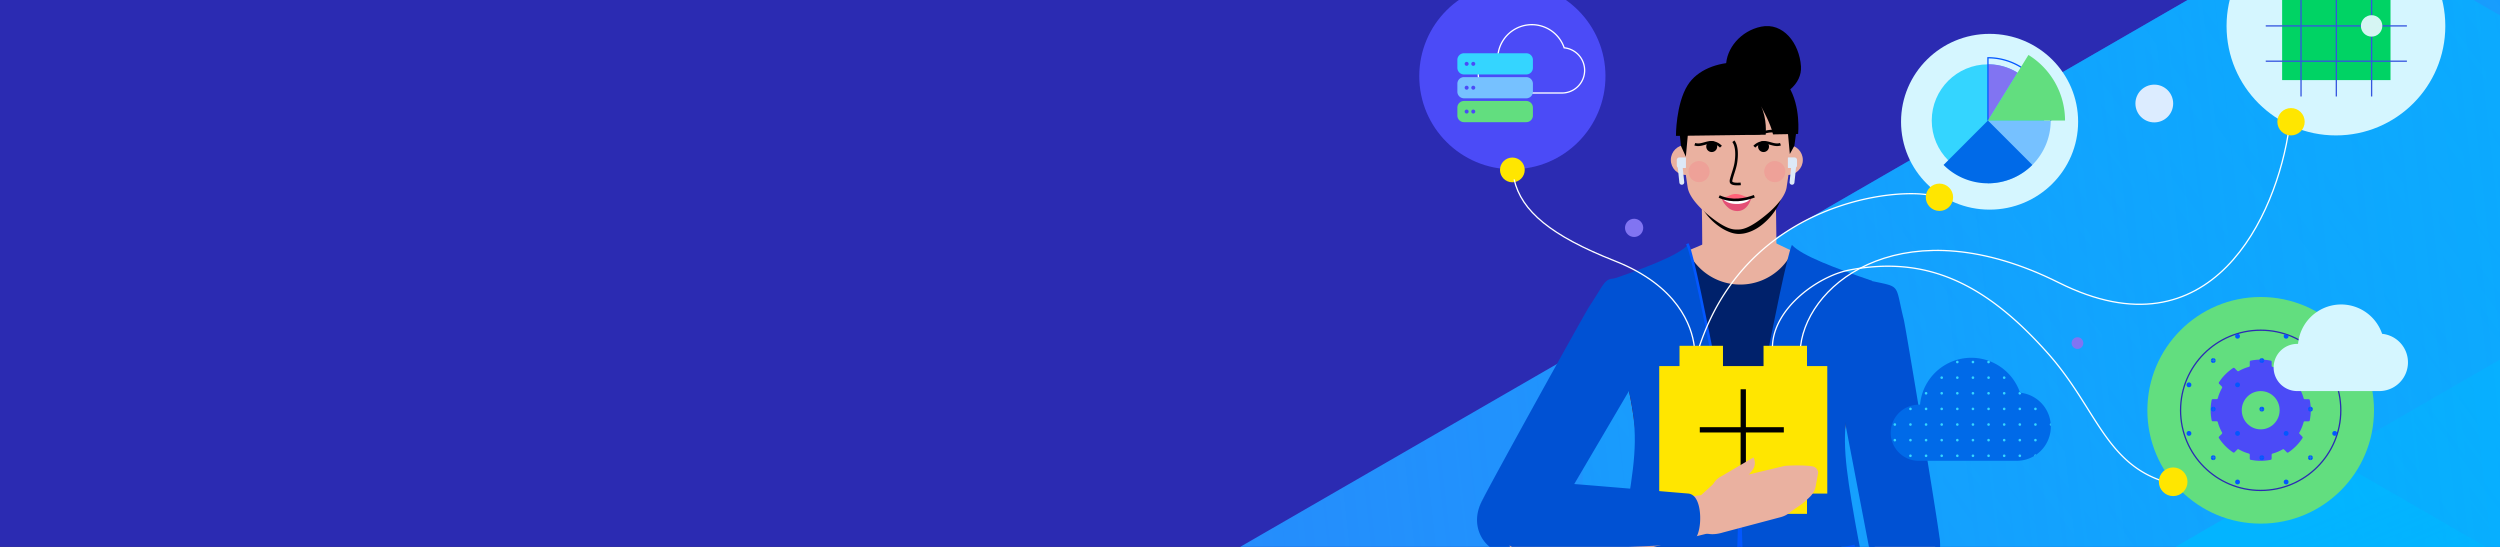 <?xml version="1.0" encoding="UTF-8"?>
<svg xmlns="http://www.w3.org/2000/svg" xmlns:xlink="http://www.w3.org/1999/xlink" width="1920" height="420">
  <rect width="100%" height="100%" fill="#333333" stroke="none"/>
  <defs>
    <linearGradient id="c" x1=".997" x2="0" y1=".748" y2=".248" gradientUnits="objectBoundingBox">
      <stop offset="0" stop-color="#00b7ff" stop-opacity="0" />
      <stop offset="1" stop-color="#00b7ff" stop-opacity=".675" />
    </linearGradient>
    <linearGradient id="d" x1="1" x2="0" y1=".752" y2=".248" gradientUnits="objectBoundingBox">
      <stop offset=".001" stop-color="#00b7ff" stop-opacity="0" />
      <stop offset="1" stop-color="#00b7ff" stop-opacity=".675" />
    </linearGradient>
    <linearGradient id="e" x1=".75" x2=".25" y1=".877" y2=".12" gradientUnits="objectBoundingBox">
      <stop offset="0" stop-color="#00b7ff" stop-opacity="0" />
      <stop offset=".063" stop-color="#00b7ff" stop-opacity=".063" />
      <stop offset=".301" stop-color="#00b7ff" stop-opacity=".278" />
      <stop offset=".522" stop-color="#00b7ff" stop-opacity=".451" />
      <stop offset=".719" stop-color="#00b7ff" stop-opacity=".573" />
      <stop offset=".885" stop-color="#00b7ff" stop-opacity=".647" />
      <stop offset="1" stop-color="#00b7ff" stop-opacity=".675" />
    </linearGradient>
    <linearGradient id="f" x1=".25" x2=".75" y1=".879" y2=".121" gradientUnits="objectBoundingBox">
      <stop offset=".47" stop-color="#00b7ff" stop-opacity="0" />
      <stop offset="1" stop-color="#00b7ff" stop-opacity=".675" />
    </linearGradient>
    <linearGradient id="g" x1=".003" x2="1" y1=".252" y2=".752" xlink:href="#c" />
    <linearGradient id="h" x1=".2" x2=".8" y1=".127" y2=".873" gradientUnits="objectBoundingBox">
      <stop offset="0" stop-color="#00b7ff" stop-opacity="0" />
      <stop offset="1" stop-color="#34d5ff" stop-opacity=".678" />
    </linearGradient>
    <linearGradient id="i" x1=".75" x2=".25" y1=".126" y2=".879" gradientUnits="objectBoundingBox">
      <stop offset=".44" stop-color="#00b7ff" stop-opacity="0" />
      <stop offset="1" stop-color="#00b7ff" stop-opacity=".675" />
    </linearGradient>
    <clipPath id="a">
      <path fill="#2b2bb2" d="M0 0h1920v420.327H0z" opacity=".998" transform="translate(0 129.673)" />
    </clipPath>
    <clipPath id="b">
      <path fill="none" stroke="transparent" stroke-miterlimit="10" d="M2563.832 2244.471l-1250.618 722.174a41.663 41.663 0 01-41.683 0L20.878 2244.407A41.7 41.7 0 01.036 2208.3L0 763.869a41.67 41.67 0 0120.84-36.1L1271.457 5.589a41.656 41.656 0 0141.683 0l1250.654 722.246a41.675 41.675 0 0120.842 36.1l.037 1444.427a41.7 41.7 0 01-20.841 36.109zM1866.62 1178.563a41.722 41.722 0 00-20.843-36.108l-532.616-307.584a41.711 41.711 0 00-41.683 0l-532.6 307.557a41.717 41.717 0 00-20.842 36.107l.015 615.144a41.68 41.68 0 0020.844 36.095l532.615 307.589a41.675 41.675 0 0041.683 0l532.6-307.562a41.678 41.678 0 0020.841-36.094z" />
    </clipPath>
    <clipPath id="j">
      <path d="M926.418 807.126h.146a39.528 39.528 0 0176.793-9.141 26.217 26.217 0 01-2.542 52.307h-74.393a21.557 21.557 0 11-1.255-43.1q.627-.018 1.255 0z" class="c" transform="translate(-904.237 -771.172)" />
    </clipPath>
    <clipPath id="k">
      <circle cx="66.331" cy="66.331" r="66.331" class="c" />
    </clipPath>
    <clipPath id="l">
      <path d="M0 0h37.312v37.312H0z" class="c" />
    </clipPath>
    <style>
        .aa,
        .ab,
        .ah,
        .aq,
        .av,
        .c,
        .s,
        .x {
            fill: none
        }

        .aa,
        .ab,
        .ah,
        .aq,
        .s,
        .x {
            stroke-miterlimit: 10
        }

        .o {
            fill: #eab1a0
        }

        .aa,
        .ab,
        .x {
            stroke-width: 2.031px
        }

        .r {
            fill: #ff9aa8
        }

        .s {
            stroke: #9e005d;
            opacity: .18;
            stroke-width: .396px
        }

        .ab,
        .ah {
            stroke: #000
        }

        .v {
            fill: #00216b
        }

        .x {
            stroke: #0357ff;
            stroke-linecap: square
        }

        .y {
            fill: #0051d3
        }

        .aa {
            stroke: #00216b
        }

        .ac {
            fill: #ff6279;
            opacity: .2
        }

        .ag {
            fill: #ffe600
        }

        .ah {
            stroke-width: 4.061px
        }

        .ai {
            fill: #dde9f7
        }

        .aj {
            fill: #4b4bf7
        }

        .av {
            stroke: #fff
        }

        .al {
            fill: #34d5ff
        }

        .am {
            fill: #76c1ff
        }

        .an {
            fill: #62de7f
        }

        .ao {
            fill: #d5f6ff
        }

        .aq {
            stroke: #3654df
        }

        .as {
            fill: #8174f2
        }

        .at {
            fill: #006ae8
        }

        .az {
            clip-path: url(#l)
        }

        .ba {
            fill: #0357ff
        }

        .bc {
            stroke: none
        }
        </style>
  </defs>
  <g clip-path="url(#a)" transform="translate(0 -129.673)">
    <g fill="#2b2bb2" stroke="#707070">
      <path d="M-98 75.673h2112v537H-98z" class="bc" />
      <path d="M-97.5 76.173h2111v536h-2111z" class="c" />
    </g>
    <g stroke="transparent" stroke-miterlimit="10" clip-path="url(#b)" transform="rotate(120 1759.62 1666.047)">
      <path fill="#2989fc" d="M1292.297-6.445l1292.342 746.314.036 1492.568-1292.3 746.246L.034 2232.37-.003 739.805l1292.3-746.25z" />
      <path fill="url(#c)" d="M954.134 5.584L1845.768 520.5a41.715 41.715 0 0120.843 36.106l.026 1029.778a41.712 41.712 0 01-20.841 36.11l-912.452 526.894-912.476-526.941a41.7 41.7 0 01-20.842-36.111L0 532.487 912.45 5.583a41.692 41.692 0 0141.684.001z" transform="translate(.01 621.961)" />
      <path fill="url(#d)" d="M1866.611 556.6l.026 1053.848-912.45 526.91a41.72 41.72 0 01-41.684 0L20.869 1622.444a41.693 41.693 0 01-20.843-36.111L0 532.485 912.45 5.588a41.66 41.66 0 0141.684 0l891.635 514.9a41.7 41.7 0 0120.842 36.112z" transform="translate(359.017 414.648)" />
      <path fill="url(#e)" d="M954.133 0l912.477 526.952.026 1053.849a41.684 41.684 0 01-20.841 36.11l-891.609 514.87a41.713 41.713 0 01-41.683 0L.026 1604.827 0 550.977a41.708 41.708 0 0120.84-36.107L912.449 0z" transform="translate(359.089 835.054)" />
      <path fill="url(#f)" d="M595.124 5.589l532.616 307.58a41.694 41.694 0 0120.843 36.1l.015 615.139a41.672 41.672 0 01-20.841 36.1l-532.6 307.557a41.641 41.641 0 01-41.683 0L20.858 1000.478a41.656 41.656 0 01-20.843-36.1L0 349.242a41.69 41.69 0 0120.841-36.1L553.442 5.588a41.655 41.655 0 0141.682.001z" transform="translate(718.026 414.648)" />
      <path fill="url(#g)" d="M933.292 0l912.477 526.948a41.678 41.678 0 0120.842 36.1l.027 1053.851L954.187 2143.8a41.711 41.711 0 01-41.684 0L20.869 1628.886a41.659 41.659 0 01-20.843-36.093L0 563a41.7 41.7 0 0120.841-36.1z" transform="translate(718.026 200.889)" />
      <path fill="url(#h)" d="M954.134 5.59l912.477 526.952.026 1053.849a41.669 41.669 0 01-20.841 36.1l-891.608 514.872a41.658 41.658 0 01-41.684 0L.027 1610.407 0 532.5 912.45 5.589a41.653 41.653 0 0141.684.001z" transform="translate(359.007 -.003)" />
      <path fill="url(#i)" d="M574.283 0l553.459 319.62a41.683 41.683 0 0120.843 36.1l.015 615.139a41.714 41.714 0 01-20.84 36.109l-532.6 307.557a41.719 41.719 0 01-41.683 0L20.858 1006.937A41.7 41.7 0 01.015 970.828L0 355.689a41.678 41.678 0 0120.841-36.1L574.283 0z" transform="translate(718.047 1237.487)" />
    </g>
    <g transform="translate(631.593 -76.158)">
      <path d="M732.758 422.534h-56.937c0-37.033-.3-61.8-.9-73.606l56.86-3.059c.977 19.324.977 62.483.977 76.665z" class="o" />
      <path d="M676.332 365.679c6.006 1.918 11.344 4.4 16.573 6.479a66.331 66.331 0 007.478 2.646 15.745 15.745 0 003.119.54 14.815 14.815 0 003.177-.24c4.567-.789 9.539-3.256 14.4-6.064 4.892-2.856 9.73-6.159 14.928-9.537a46.753 46.753 0 01-10.362 15.379c-4.467 4.4-9.865 8.372-16.968 10.055a22.235 22.235 0 01-5.657.536 20.207 20.207 0 01-5.586-1.144 35.343 35.343 0 01-8.73-4.6 44.769 44.769 0 01-12.721-13.629z" />
      <circle cx="11.531" cy="11.531" r="11.531" class="o" transform="translate(651.604 317.132)" />
      <circle cx="11.531" cy="11.531" r="11.531" class="o" transform="translate(729.919 317.132)" />
      <path d="M744.937 295.45c-1.635-24.8-17-40.006-42.375-40.025h-.047c-25.373.019-40.74 15.23-42.375 40.025-.28 4.245.317 9.087.579 13.894 1.364 24.94 2.181 29.53 3.817 40.359 1.1 7.262 8.859 15.344 14.721 20.293 14.143 11.94 20.077 12.227 23.281 12.1 3.2.128 9.138-.159 23.281-12.1 5.863-4.949 13.625-13.031 14.722-20.293 1.635-10.829 2.453-15.419 3.816-40.359.263-4.807.86-9.644.58-13.894zM627.977 1225.3c.035 0 1.225-20.976.771-38s-7.9-60.677-9.114-110.708c-.757-31.189-1.362-95.317-1.362-95.317-.292-18.589 14.029-31.285 30.586-31.343a29.993 29.993 0 0129.342 31.619s-1.512 78.667-2.054 94.221c-.9 25.75-6.735 74.516-9.786 110.983-1.478 17.66.233 38.547.233 38.547z" class="o" />
      <circle cx="29.915" cy="29.915" r="29.915" class="o" transform="translate(618.397 950.105)" />
      <path d="M699.064 770.627c3.236-51.453-.191-94.49-48.277-95.422-56.338-1.092-54.845 53.332-52.853 95.268 3.1 65.2 19.822 211.029 19.822 211.029 1.944 20.386 18.173 28.813 31.558 28.779 11.359.02 26.678-10.937 28.388-25.9-.002.004 17.985-160.05 21.362-213.754z" class="o" />
      <path d="M649.234 1014.342c-15.618 0-33.4-10.157-35.521-32.456-.159-1.382-16.769-146.634-19.836-211.22-1.3-27.321-3.075-64.738 16.3-85.055 9.165-9.612 22.272-14.484 38.956-14.484.568 0 1.152.006 1.732.016 16 .311 28.483 5.215 37.106 14.577 16.866 18.313 17.248 51.753 15.147 85.162-3.344 53.188-21.2 212.355-21.379 213.957-1.931 16.889-18.693 29.5-32.391 29.5l-.114-4.062z" class="r" />
      <g class="s" transform="translate(617.757 950.057)">
        <circle cx="30.126" cy="30.126" r="30.126" class="bc" />
        <circle cx="30.126" cy="30.126" r="29.928" class="c" />
      </g>
      <path d="M741.23 1225.3c.034 0 1.225-20.976.771-38s-7.9-60.677-9.114-110.708c-.757-31.189-1.363-95.317-1.363-95.317-.291-18.589 14.029-31.285 30.586-31.343a29.992 29.992 0 0129.337 31.619s-1.511 78.667-2.053 94.221c-.9 25.75-6.735 74.516-9.786 110.983-1.478 17.66.233 38.547.233 38.547z" class="o" />
      <path d="M729.066 1168.057c.112-1.368-1.6-186.1-1.6-186.744a34.3 34.3 0 0134.634-35.441 33.507 33.507 0 0124.057 10.553 34.45 34.45 0 019.352 25.291c-.012.7-11.634 186.193-11.617 186.4l-23.067 8.094z" class="r" />
      <circle cx="29.915" cy="29.915" r="29.915" class="o" transform="translate(731.65 950.105)" />
      <g class="s" transform="translate(731.01 950.057)">
        <circle cx="30.126" cy="30.126" r="30.126" class="bc" />
        <circle cx="30.126" cy="30.126" r="29.928" class="c" />
      </g>
      <path d="M812.317 770.627c3.235-51.453-.192-94.49-48.278-95.422-56.338-1.092-54.844 53.332-52.853 95.268 3.1 65.2 19.823 211.029 19.823 211.029 1.943 20.386 18.173 28.813 31.558 28.779 11.359.02 26.679-10.937 28.389-25.9 0 .004 17.984-160.05 21.361-213.754z" class="o" />
      <path d="M762.487 1014.342c-15.617 0-33.4-10.157-35.522-32.456-.159-1.382-16.768-146.634-19.835-211.22-1.3-27.321-3.075-64.738 16.3-85.055 9.17-9.611 22.27-14.484 38.955-14.484.568 0 1.152.006 1.732.016 16 .311 28.483 5.215 37.106 14.577 16.867 18.313 17.248 51.753 15.147 85.162-3.344 53.188-21.2 212.355-21.379 213.957-1.93 16.889-18.692 29.5-32.391 29.5l-.113-4.062z" class="r" />
      <path d="M634.263 429.977c-14.717-9.444-30.57-.45-38.495 13.029 0 0-78.474 128.674-88.2 146.293-8.334 15.1-1.317 28.457 8.35 33.364 8.749 4.442 20.9 4.365 30.717-8.331l91.4-142.771c8.282-13.24 10.945-32.14-3.772-41.584z" class="o" />
      <path d="M781.342 583.914s2.028-48.609 9.445-80.081C803.253 450.936 809.921 426 809.921 426L742.7 397.587l-11.366-5.425s-2.472 28.132-26.518 28.454c-24.046-.322-28.375-27.2-28.375-27.2L599.7 426s6.667 24.934 19.134 77.831c7.417 31.472 9.444 80.081 9.444 80.081s3.564 30.448-3.645 49.111c-7.015 18.161-15.111 45.522-19.928 60.987h200.21c-4.815-15.463-12.915-42.824-19.928-60.985-7.209-18.663-3.645-49.111-3.645-49.111z" class="o" />
      <path d="M784.986 633.015c7.025 18.173 15.107 45.526 19.919 61H604.712c4.813-15.472 12.915-42.825 19.92-61 7.209-18.661 3.655-49.1 3.655-49.1s-2.03-48.611-9.442-80.085C606.378 450.935 599.7 426 599.7 426l64.328-27.7.609.346a44.373 44.373 0 0080.735-.447L809.921 426s-6.66 24.936-19.128 77.832c-7.432 31.474-9.442 80.085-9.442 80.085s-3.574 30.437 3.635 49.098z" class="v" />
      <path fill="#d6967f" d="M805.067 694.012H604.742l-5.795 24.6c0 30.124 31.069 49.657 62.247 49.657h87.458c31.157 0 62.205-19.533 62.205-49.657z" />
      <path d="M805.067 694.012H604.742l-5.795 24.6c0 30.124 31.069 49.657 62.247 49.657h87.458c31.157 0 62.205-19.533 62.205-49.657z" class="r" />
      <circle cx="2.624" cy="2.624" r="2.624" class="x" transform="translate(693.725 657.775)" />
      <path d="M623.936 1168.057c.112-1.366-9.72-186.1-9.725-186.744a34.3 34.3 0 0134.633-35.441 33.5 33.5 0 0124.056 10.553 34.451 34.451 0 019.355 25.291c-.013.7-3.512 186.193-3.495 186.4l-31.124 8.094zM598.362 706.228s11.911-44.141 15.656-55.389l.925-2.778c58.294 5.721 118.288 5.427 179.733 0l.925 2.778c3.743 11.242 16.93 55.684 16.93 55.684z" class="r" />
      <path d="M704.812 590.918l-6.722 205.095c-73.139-.715-117.744-12.655-117.744-12.655 8.138-64.9 24.775-109.287 38.5-192.44 6.173-37.4 7.412-55.613 0-87.087-12.467-52.9-15.737-82.339-15.737-82.339 28.275-9.688 53.819-19.2 61.57-27.558 7.021 15.188 40.133 196.984 40.133 196.984z" class="y" />
      <path d="M704.453 590.918l6.722 205.095c73.139-.715 117.744-12.655 117.744-12.655-8.138-64.9-24.775-109.287-38.5-192.44-6.173-37.4-7.412-55.613 0-87.087 12.467-52.9 15.737-82.339 15.737-82.339-28.275-9.688-53.819-19.2-61.57-27.558-7.024 15.188-40.133 196.984-40.133 196.984z" class="y" />
      <path d="M704.453 590.918l6.722 205.095c73.139-.715 117.744-12.655 117.744-12.655M663.741 635.098l-45.545-9.771M746.328 635.098l45.545-9.771" class="x" />
      <path d="M664.678 393.934c7.025 15.188 40.134 196.984 40.134 196.984l-6.722 205.095c-73.139-.715-117.744-12.655-117.744-12.655" class="x" />
      <path d="M517.962 629.3a26.33 26.33 0 01-13.692-15.196c-1.796-5.137-2.882-13.358 2.149-23.352 8.987-17.857 79.275-144.62 82.688-149.752 16.24-24.398 9.422-22.573 35.393-19.28a52.195 52.195 0 018.202 3.28c12.146 7.16 19.46 24.902 6.815 46.946L553.462 618.33l-.105.147c-8.955 12.534-21.97 16.677-34.82 11.079z" class="y" />
      <path d="M809.28 628.185a23.3 23.3 0 0119.7-26.154A22.859 22.859 0 01854.614 622c.074.573 14.688 138.988 14.688 138.988.878 8.986-5.678 16.722-14.295 16.869a15.441 15.441 0 01-15.044-12.222s-29.782-130.296-30.683-137.45z" class="o" />
      <g fill="none" stroke="#9e005d" stroke-miterlimit="10" stroke-width=".428" opacity=".18" transform="rotate(-85.203 755.055 -115.716)">
        <ellipse cx="23.271" cy="22.858" class="bc" rx="23.271" ry="22.858" />
        <ellipse cx="23.271" cy="22.858" class="c" rx="23.057" ry="22.644" />
      </g>
      <path d="M834.59 775.72c-.25.271 6.188 55.187 6.188 55.187.734 2.967 4.429 14.523 7.878 20.322a5.236 5.236 0 005.955 2.033l9.184-5.41c4.948-2.915 6.327-7.624 8.251-12.45 1.5-3.767 2.343-9.125 3.693-12.948a18.277 18.277 0 00.967-7.754l-4.144-45.5c-.8-14.717-8.862-19.469-20.21-17.623a17.535 17.535 0 00-10.07 5.423z" class="o" />
      <path d="M826.458 810.643l5.3-29.268a13.525 13.525 0 017.32-9.719 8.178 8.178 0 0111.76 6.531 8.18 8.18 0 01-1.174 5.088l-14.286 23.213a8.933 8.933 0 01-8.915 4.155z" class="o" />
      <path d="M839.368 756.446c-1.812-.175-7.326-.707-8.276-5.118-1.106-5.135-25.826-116.649-26.652-123.93-1.693-14.944 8.876-28.578 23.56-30.398a26.737 26.737 0 015.828-.081 27.164 27.164 0 0124.09 23.933c.067.574 8.085 91.331 10.93 121.945a8.5 8.5 0 01-2.752 6.942c-5.582 5.523-19.109 7.443-26.728 6.707z" class="y" />
      <path d="M795.447 425.426c17.163-3.346 28.578 10.864 30.969 26.316 0 0 25.446 148.553 27.98 168.516 2.171 17.112-9.279 26.933-20.074 27.926-9.771.9-21.034-3.655-25.475-19.079l-32.256-166.424c-2.808-15.361 1.692-33.909 18.856-37.255z" class="o" />
      <path d="M834.331 652.37a26.323 26.323 0 0017.991-9.717c3.415-4.234 7.2-11.612 5.812-22.711-2.471-19.83-26.134-162.781-27.628-168.754-7.108-28.423-1.3-24.417-26.86-30.029a52.067 52.067 0 00-8.822.333c-13.841 2.667-26.68 16.921-22.167 41.921l31.925 166.717.049.174c4.228 14.807 15.1 23.076 29.072 22.115z" class="y" />
      <path d="M628.14 1225.19h38.618l9.944 32.5c2.371 5.585-.624 12.531-5.408 12.543l-46.965.124c-4.746.013-7.764-6.817-5.486-12.413z" class="o" />
      <path d="M678.9 1259.12l-9.458-40.318c0 11.046.914 29.881.914 36.257 0 8.908-4.192 16.245-9.956 18.341-3.727 1.355-8.736 1.394-11.832 1.254v-.052c-.146.009-.341.017-.506.025-.16-.008-.343-.016-.489-.025v.05c-3.255.143-9.106.108-12.847-1.252-5.764-2.1-9.956-9.433-9.956-18.341 0-6.376.393-24.687.393-35.733l-8.937 39.794c-1.289 4.411 3.122 16.285 9.085 24.2h-.005s9.242 14.027 12.016 15.62c2.553 1.467 8.78 1.5 10.732 1.473 1.779.03 7.2-.006 9.751-1.473 2.773-1.593 12.015-15.62 12.015-15.62 5.959-7.915 10.37-19.789 9.08-24.2z" class="v" />
      <path d="M668.133 1211.728l-2.358-10.864h-37.009l-2.03 10.6-1.572 7.86c0 11.046-.393 29.357-.393 35.733 0 8.908 4.192 16.245 9.956 18.341 3.716 1.351 8.71 1.394 11.807 1.255 3.447.14 10.146.1 13.867-1.255 5.764-2.1 9.956-9.433 9.956-18.341 0-6.376-.914-25.211-.914-36.257z" class="o" />
      <path d="M628.344 1195.568h38.122" class="aa" />
      <path d="M741.327 1225.19h38.619l9.943 32.5c2.371 5.585-.624 12.531-5.408 12.543l-46.965.124c-4.745.013-7.764-6.817-5.486-12.413z" class="o" />
      <path d="M792.088 1259.12l-9.458-40.32c0 11.046.915 29.881.915 36.257 0 8.908-4.192 16.245-9.956 18.341-3.727 1.355-8.737 1.394-11.832 1.254v-.052c-.147.009-.342.017-.507.025-.16-.008-.343-.016-.489-.025v.05c-3.255.143-9.106.108-12.847-1.252-5.764-2.1-9.956-9.433-9.956-18.341 0-6.376.393-24.687.393-35.733l-8.937 39.794c-1.289 4.411 3.122 16.285 9.085 24.2h-.005s9.243 14.027 12.016 15.62c2.553 1.467 8.78 1.5 10.732 1.473 1.779.03 7.2-.006 9.751-1.473 2.773-1.593 12.015-15.62 12.015-15.62 5.958-7.913 10.37-19.787 9.08-24.198z" class="v" />
      <path d="M781.32 1211.728l-2.358-10.864h-37.008l-2.031 10.6-1.572 7.86c0 11.046-.393 29.357-.393 35.733 0 8.908 4.192 16.245 9.956 18.341 3.716 1.351 8.71 1.394 11.808 1.255 3.446.14 10.145.1 13.867-1.255 5.764-2.1 9.956-9.433 9.956-18.341 0-6.376-.915-25.211-.915-36.257z" class="o" />
      <path d="M741.531 1195.568h38.122" class="aa" />
      <path d="M699.648 314.317c3.063 4.043 2.639 11.651 1.927 16.307-.678 4.441-2.494 8.6-3.568 12.946a4.109 4.109 0 00-.135 2c.526 2.014 5.834 1.609 7.422 1.476" class="ab" />
      <circle cx="8.122" cy="8.122" r="8.122" class="ac" transform="translate(723.31 329.5)" />
      <circle cx="8.122" cy="8.122" r="8.122" class="ac" transform="translate(665.145 329.5)" />
      <circle cx="4.204" cy="4.204" r="4.204" transform="translate(678.803 314.197)" />
      <path d="M670.015 316.584c3.467 1.217 6.949-.527 10.329-1.2a10.523 10.523 0 019.73 3.122" class="ab" />
      <circle cx="4.204" cy="4.204" r="4.204" transform="translate(718.598 314.197)" />
      <path d="M735.794 316.584c-3.467 1.217-6.949-.527-10.328-1.2a10.524 10.524 0 00-9.731 3.122M712.306 308.081c12.183.786 12.773-2.948 22.4-.982M692.459 307.885c-6.965.5-17.882-2.752-23.777-.59" class="ab" />
      <path fill="#e44f75" d="M702.108 359.488c-.851-.031-1.7.01-2.551-.035a59.618 59.618 0 01-8.852-1.578 10.915 10.915 0 002.279 4.674 19.272 19.272 0 003.674 3.57 11.024 11.024 0 007.569 1.7c2.964-.52 5.5-2.326 7.408-5.646a16.451 16.451 0 001.651-3.837 35.829 35.829 0 01-4.326.752c-.771.068-1.542.125-2.313.2-.942.094-1.885.167-2.83.2-.57.028-1.14.021-1.709 0z" />
      <path fill="#fff" d="M709.395 361.047c1.565-.672 3.28-1.9 3.485-3.986a28.183 28.183 0 01-4.545.885c-1.551.079-3.2.367-4.755.379-3.106.024-6.264-.368-9.363-.612a22.625 22.625 0 00-3.106.17 13 13 0 001.961 2.117 14.544 14.544 0 007.591 2.4 17.8 17.8 0 007.8-.989q.471-.164.932-.364z" />
      <path fill="#ff6279" d="M706.164 355.747a17.058 17.058 0 00-1.6-.5 13.379 13.379 0 00-3.91-.4 11.044 11.044 0 00-3.471.882c-.452.181-.891.4-1.33.612a11.767 11.767 0 01-1.922.73 4.482 4.482 0 01-1.1-.027 2.5 2.5 0 01-1.054-.3 26.361 26.361 0 002.5 2.05 9.535 9.535 0 003.147.907 21.991 21.991 0 007.271.19 25.108 25.108 0 008.909-3.393 9.116 9.116 0 01-3.12.591 8.085 8.085 0 01-3.113-.884c-.404-.158-.804-.315-1.207-.458z" />
      <path d="M715.735 356.547c-6.841 2.567-17.123 4.771-26.987.185" class="ab" />
      <path d="M751.556 256.758c.921 13.7-12.884 24.868-28.776 24.868S694 270.493 694 256.758s11.312-27.219 26.917-30.447c16.957-3.511 29.449 12.753 30.639 30.447z" />
      <path d="M664.556 271.216c-9.133 14.536-9.02 38.97-9.02 38.97l68.926-.909s1.2-12.284-3.586-21.837c0 0 7.719 13.761 9.213 21.609l19.273-.341s2.222-21.233-7.321-36.508c-15.241-24.4-62.694-24.527-77.485-.984z" />
      <path d="M658.5 309.492l.834 8.29 3.8 8.439 1.543-16.878zM747.9 307.4l-1.416 10.385-3.486 6.337-1.543-16.878z" />
      <path d="M642.693 486.981h129.071v97.917H642.693z" class="ag" />
      <path d="M658.27 471.404h33.381v33.381H658.27zM722.806 471.404h33.381v33.381h-33.381zM658.27 569.321h33.381v31.154H658.27zM722.806 569.321h33.381v31.154h-33.381z" class="ag" />
      <path d="M707.229 504.785v64.536M673.847 535.94h64.536" class="ah" />
      <g>
        <path d="M544.681 601.882c-11.699 2.627-18.97 14.698-16.224 27.024s14.46 20.22 26.165 17.625c.526-.117 126.652-31.347 126.652-31.347a14.512 14.512 0 009.925-18.93 15.051 15.051 0 00-15.792-10.178s-124.16 14.33-130.726 15.806z" class="o" />
        <path d="M685.048 576.78c.169-.329 53.959-13.13 53.959-13.13 3.039-.33 15.16-.825 21.791.425a5.235 5.235 0 013.955 4.9l-1.93 10.482c-1.039 5.648-4.989 8.559-8.862 12.024-3.022 2.702-7.766 5.332-10.894 7.91a18.279 18.279 0 01-6.95 3.57l-44.155 11.724c-14.098 4.3-21.329-1.642-23.49-12.934a17.543 17.543 0 011.63-11.317z" class="o" />
        <path d="M715.058 557.155l-25.671 15.021a13.528 13.528 0 00-6.617 10.212 8.178 8.178 0 0010.171 8.804 8.179 8.179 0 004.376-2.85l16.9-21.386a8.937 8.937 0 00.842-9.8z" class="o" />
      </g>
      <path d="M673.152 594.581c1.885 7.8 1.278 19.77-2.988 25.51a8.65 8.65 0 01-6.569 3.792c-30.535 1.47-120.004 5.034-120.58 5.05a27.155 27.155 0 01-27.07-20.484 26.697 26.697 0 01-.737-5.775c-.264-14.789 11.751-27.162 26.775-27.584 7.317-.205 117.71 9.409 122.834 9.766 2.788.203 6.481 2.06 8.334 9.728z" class="y" />
      <g>
        <path d="M660.024 347.722a1.876 1.876 0 01-1.864-1.679L656.57 331a1.876 1.876 0 011.668-2.064 1.851 1.851 0 012.064 1.667l1.59 15.043a1.877 1.877 0 01-1.669 2.064 1.687 1.687 0 01-.199.012z" class="ai" />
        <path d="M662.834 334.867h-4.657a2 2 0 01-2-2v-4.128a2 2 0 012-2h4.657a.37.37 0 01.37.367v7.391a.37.37 0 01-.37.37z" class="ai" />
      </g>
      <g>
        <path d="M744.675 347.723a1.876 1.876 0 001.864-1.68L748.13 331a1.877 1.877 0 00-1.669-2.064 1.851 1.851 0 00-2.063 1.668l-1.591 15.041a1.877 1.877 0 001.669 2.064 1.686 1.686 0 00.199.014z" class="ai" />
        <path d="M741.865 326.737h4.657a2 2 0 012 2v4.128a2 2 0 01-2 2h-4.657a.37.37 0 01-.37-.367v-7.391a.37.37 0 01.37-.37z" class="ai" />
      </g>
    </g>
    <g transform="translate(-2626.861 -3015.449)">
      <g transform="translate(3716.861 3132.122)">
        <circle cx="71.5" cy="71.5" r="71.5" class="aj" />
        <path fill="none" stroke="#fff" stroke-miterlimit="10" d="M60.26 55.791h.1a26.219 26.219 0 0150.935-6.064 17.391 17.391 0 01-1.686 34.7H60.263a14.3 14.3 0 11-.833-28.584c.277-.008.555-.008.833 0z" />
        <path d="M82.185 53.897H34.35a5.089 5.089 0 00-5.089 5.089v6.111a5.089 5.089 0 005.089 5.089h47.835a5.089 5.089 0 005.089-5.089V58.99a5.089 5.089 0 00-5.089-5.093zm-45.8 9.669a1.527 1.527 0 111.527-1.527 1.527 1.527 0 01-1.527 1.527zm5.089 0A1.527 1.527 0 1143 62.039a1.527 1.527 0 01-1.526 1.527z" class="al" />
        <path d="M82.185 72.217H34.35a5.089 5.089 0 00-5.089 5.089v6.111a5.089 5.089 0 005.089 5.089h47.835a5.089 5.089 0 005.089-5.089V77.31a5.089 5.089 0 00-5.089-5.093zm-45.8 9.669a1.527 1.527 0 111.527-1.527 1.527 1.527 0 01-1.527 1.527zm5.089 0A1.527 1.527 0 1143 80.359a1.527 1.527 0 01-1.526 1.527z" class="am" />
        <path d="M82.185 90.537H34.35a5.089 5.089 0 00-5.089 5.089v6.111a5.089 5.089 0 005.089 5.089h47.835a5.089 5.089 0 005.089-5.089V95.63a5.089 5.089 0 00-5.089-5.093zm-45.8 9.669a1.527 1.527 0 111.527-1.527 1.527 1.527 0 01-1.527 1.527zm5.089 0A1.527 1.527 0 1143 98.679a1.527 1.527 0 01-1.526 1.527z" class="an" />
      </g>
      <g transform="translate(4337.089 3081.402)">
        <circle cx="84" cy="84" r="84" class="ao" transform="translate(-.228 -.28)" />
        <g transform="translate(29.863 29.41)">
          <path fill="#00d364" d="M12.583 12.583h83.244v83.244H12.583z" />
          <path d="M27.103 108.411V0M54.206 108.411V0M81.309 108.411V0M108.411 81.309H0M108.411 54.206H0M108.411 27.103H0" class="aq" />
          <circle cx="8.228" cy="8.228" r="8.228" fill="#d6f5f3" transform="translate(73.081 45.978)" />
        </g>
      </g>
      <g transform="translate(4087.358 3170.695)">
        <ellipse cx="68" cy="67.5" class="ao" rx="68" ry="67.5" transform="translate(-.497 .427)" />
        <g transform="translate(23.081 16.629)">
          <circle cx="43.161" cy="43.161" r="43.161" class="al" transform="translate(0 7.21)" />
          <path d="M43.211 50.306l22.678-36.721a42.946 42.946 0 00-22.678-6.44v43.161z" class="as" />
          <path d="M43.161 98.589A48.218 48.218 0 0091.38 50.371H43.161z" class="am" />
          <path d="M9.066 84.463a48.219 48.219 0 0068.191 0l-34.1-34.1z" class="at" />
          <path fill="none" stroke="#0357ff" stroke-miterlimit="10" d="M91.379 50.371A48.218 48.218 0 0043.16 2.154v48.217" />
          <path d="M43.161 50.371L74.269 0a59.219 59.219 0 0120.6 21.533 59.207 59.207 0 017.5 28.838z" class="an" />
        </g>
      </g>
      <path d="M3932.08 3410.92c40.824-122.16 175.533-123.776 185.15-112.76M3988.115 3410.952c.98-29.626 35.758-54.045 59.238-58.474 57.926-10.984 103.4 8.871 152.512 64.263 37.717 42.541 44.117 86.246 93.012 99.4a79.556 79.556 0 0030.953 10.448" class="av" />
      <path d="M4009.693 3410.907c6.172-50.522 81.553-107.1 198.436-48.65s167.361-51.149 176.863-119.452" class="av" />
      <circle cx="10.5" cy="10.5" r="10.5" class="ag" transform="translate(4375.861 3228.122)" />
      <circle cx="9.5" cy="9.5" r="9.5" class="ag" transform="translate(3778.861 3266.122)" />
      <circle cx="10.5" cy="10.5" r="10.5" class="ag" transform="translate(4105.861 3286.122)" />
      <g transform="translate(4063.125 3333.65)">
        <circle cx="87.026" cy="87.026" r="87.026" class="an" transform="translate(212.919 39.565)" />
        <circle cx="61.528" cy="61.528" r="61.528" fill="none" stroke="#2b2bb2" stroke-miterlimit="10" transform="translate(238.416 65.063)" />
        <path d="M38.185 122.207h.146a39.532 39.532 0 0176.8-9.142 26.22 26.22 0 01-2.542 52.312h-74.4a21.56 21.56 0 11-1.255-43.1q.627-.018 1.255 0z" class="at" />
        <g clip-path="url(#j)" transform="translate(16 86.258)">
          <g transform="translate(116.949 -2.744)">
            <path d="M0 0h11.999v11.999H0z" class="c" />
            <circle cx="1" cy="1" r="1" class="al" transform="translate(4.999 5)" />
          </g>
          <g transform="translate(116.949 9.255)">
            <path d="M0 0h11.999v11.999H0z" class="c" />
            <circle cx="1" cy="1" r="1" class="al" transform="translate(4.999 5)" />
          </g>
          <g transform="translate(116.949 21.254)">
            <path d="M0 0h11.999v11.999H0z" class="c" />
            <circle cx="1" cy="1" r="1" class="al" transform="translate(4.999 5)" />
          </g>
          <g transform="translate(116.949 33.253)">
            <path d="M0 0h11.999v11.999H0z" class="c" />
            <circle cx="1" cy="1" r="1" class="al" transform="translate(4.999 5)" />
          </g>
          <g transform="translate(116.949 45.252)">
            <path d="M0 0h11.999v11.999H0z" class="c" />
            <circle cx="1" cy="1" r="1" class="al" transform="translate(4.999 5)" />
          </g>
          <g transform="translate(116.949 57.251)">
            <path d="M0 0h11.999v11.999H0z" class="c" />
            <circle cx="1" cy="1" r="1" class="al" transform="translate(4.999 5)" />
          </g>
          <g transform="translate(116.949 69.249)">
            <path d="M0 0h11.999v11.999H0z" class="c" />
            <circle cx="1" cy="1" r="1" class="al" transform="translate(4.999 5)" />
          </g>
          <g transform="translate(104.95 -2.744)">
            <path d="M0 0h11.999v11.999H0z" class="c" />
            <circle cx="1" cy="1" r="1" class="al" transform="translate(5 5)" />
          </g>
          <g transform="translate(104.95 9.255)">
            <path d="M0 0h11.999v11.999H0z" class="c" />
            <circle cx="1" cy="1" r="1" class="al" transform="translate(5 5)" />
          </g>
          <g transform="translate(104.95 21.254)">
            <path d="M0 0h11.999v11.999H0z" class="c" />
            <circle cx="1" cy="1" r="1" class="al" transform="translate(5 5)" />
          </g>
          <g transform="translate(104.95 33.253)">
            <path d="M0 0h11.999v11.999H0z" class="c" />
            <circle cx="1" cy="1" r="1" class="al" transform="translate(5 5)" />
          </g>
          <g transform="translate(104.95 45.252)">
            <path d="M0 0h11.999v11.999H0z" class="c" />
            <circle cx="1" cy="1" r="1" class="al" transform="translate(5 5)" />
          </g>
          <g transform="translate(104.95 57.251)">
            <path d="M0 0h11.999v11.999H0z" class="c" />
            <circle cx="1" cy="1" r="1" class="al" transform="translate(5 5)" />
          </g>
          <g transform="translate(104.95 69.249)">
            <path d="M0 0h11.999v11.999H0z" class="c" />
            <circle cx="1" cy="1" r="1" class="al" transform="translate(5 5)" />
          </g>
          <g transform="translate(92.951 -2.744)">
            <path d="M0 0h11.999v11.999H0z" class="c" />
            <circle cx="1" cy="1" r="1" class="al" transform="translate(5 5)" />
          </g>
          <g transform="translate(92.951 9.255)">
            <path d="M0 0h11.999v11.999H0z" class="c" />
            <circle cx="1" cy="1" r="1" class="al" transform="translate(5 5)" />
          </g>
          <g transform="translate(92.951 21.254)">
            <path d="M0 0h11.999v11.999H0z" class="c" />
            <circle cx="1" cy="1" r="1" class="al" transform="translate(5 5)" />
          </g>
          <g transform="translate(92.951 33.253)">
            <path d="M0 0h11.999v11.999H0z" class="c" />
            <circle cx="1" cy="1" r="1" class="al" transform="translate(5 5)" />
          </g>
          <g transform="translate(92.951 45.252)">
            <path d="M0 0h11.999v11.999H0z" class="c" />
            <circle cx="1" cy="1" r="1" class="al" transform="translate(5 5)" />
          </g>
          <g transform="translate(92.951 57.251)">
            <path d="M0 0h11.999v11.999H0z" class="c" />
            <circle cx="1" cy="1" r="1" class="al" transform="translate(5 5)" />
          </g>
          <g transform="translate(92.951 69.249)">
            <path d="M0 0h11.999v11.999H0z" class="c" />
            <circle cx="1" cy="1" r="1" class="al" transform="translate(5 5)" />
          </g>
          <g transform="translate(80.952 -2.744)">
            <path d="M0 0h11.999v11.999H0z" class="c" />
            <circle cx="1" cy="1" r="1" class="al" transform="translate(5 5)" />
          </g>
          <g transform="translate(80.952 9.255)">
            <path d="M0 0h11.999v11.999H0z" class="c" />
            <circle cx="1" cy="1" r="1" class="al" transform="translate(5 5)" />
          </g>
          <g transform="translate(80.952 21.254)">
            <path d="M0 0h11.999v11.999H0z" class="c" />
            <circle cx="1" cy="1" r="1" class="al" transform="translate(5 5)" />
          </g>
          <g transform="translate(80.952 33.253)">
            <path d="M0 0h11.999v11.999H0z" class="c" />
            <circle cx="1" cy="1" r="1" class="al" transform="translate(5 5)" />
          </g>
          <g transform="translate(80.952 45.252)">
            <path d="M0 0h11.999v11.999H0z" class="c" />
            <circle cx="1" cy="1" r="1" class="al" transform="translate(5 5)" />
          </g>
          <g transform="translate(80.952 57.251)">
            <path d="M0 0h11.999v11.999H0z" class="c" />
            <circle cx="1" cy="1" r="1" class="al" transform="translate(5 5)" />
          </g>
          <g transform="translate(80.952 69.249)">
            <path d="M0 0h11.999v11.999H0z" class="c" />
            <circle cx="1" cy="1" r="1" class="al" transform="translate(5 5)" />
          </g>
          <g transform="translate(68.953 -2.744)">
            <path d="M0 0h11.999v11.999H0z" class="c" />
            <circle cx="1" cy="1" r="1" class="al" transform="translate(5 5)" />
          </g>
          <g transform="translate(68.953 9.255)">
            <path d="M0 0h11.999v11.999H0z" class="c" />
            <circle cx="1" cy="1" r="1" class="al" transform="translate(5 5)" />
          </g>
          <g transform="translate(68.953 21.254)">
            <path d="M0 0h11.999v11.999H0z" class="c" />
            <circle cx="1" cy="1" r="1" class="al" transform="translate(5 5)" />
          </g>
          <g transform="translate(68.953 33.253)">
            <path d="M0 0h11.999v11.999H0z" class="c" />
            <circle cx="1" cy="1" r="1" class="al" transform="translate(5 5)" />
          </g>
          <g transform="translate(68.953 45.252)">
            <path d="M0 0h11.999v11.999H0z" class="c" />
            <circle cx="1" cy="1" r="1" class="al" transform="translate(5 5)" />
          </g>
          <g transform="translate(68.953 57.251)">
            <path d="M0 0h11.999v11.999H0z" class="c" />
            <circle cx="1" cy="1" r="1" class="al" transform="translate(5 5)" />
          </g>
          <g transform="translate(68.953 69.249)">
            <path d="M0 0h11.999v11.999H0z" class="c" />
            <circle cx="1" cy="1" r="1" class="al" transform="translate(5 5)" />
          </g>
          <g transform="translate(56.955 -2.744)">
            <path d="M0 0h11.999v11.999H0z" class="c" />
            <circle cx="1" cy="1" r="1" class="al" transform="translate(5 5)" />
          </g>
          <g transform="translate(56.955 9.255)">
            <path d="M0 0h11.999v11.999H0z" class="c" />
            <circle cx="1" cy="1" r="1" class="al" transform="translate(5 5)" />
          </g>
          <g transform="translate(56.955 21.254)">
            <path d="M0 0h11.999v11.999H0z" class="c" />
            <circle cx="1" cy="1" r="1" class="al" transform="translate(5 5)" />
          </g>
          <g transform="translate(56.955 33.253)">
            <path d="M0 0h11.999v11.999H0z" class="c" />
            <circle cx="1" cy="1" r="1" class="al" transform="translate(5 5)" />
          </g>
          <g transform="translate(56.955 45.252)">
            <path d="M0 0h11.999v11.999H0z" class="c" />
            <circle cx="1" cy="1" r="1" class="al" transform="translate(5 5)" />
          </g>
          <g transform="translate(56.955 57.251)">
            <path d="M0 0h11.999v11.999H0z" class="c" />
            <circle cx="1" cy="1" r="1" class="al" transform="translate(5 5)" />
          </g>
          <g transform="translate(56.955 69.249)">
            <path d="M0 0h11.999v11.999H0z" class="c" />
            <circle cx="1" cy="1" r="1" class="al" transform="translate(5 5)" />
          </g>
          <g transform="translate(44.956 -2.744)">
            <path d="M0 0h11.999v11.999H0z" class="c" />
            <circle cx="1" cy="1" r="1" class="al" transform="translate(5 5)" />
          </g>
          <g transform="translate(44.956 9.255)">
            <path d="M0 0h11.999v11.999H0z" class="c" />
            <circle cx="1" cy="1" r="1" class="al" transform="translate(5 5)" />
          </g>
          <g transform="translate(44.956 21.254)">
            <path d="M0 0h11.999v11.999H0z" class="c" />
            <circle cx="1" cy="1" r="1" class="al" transform="translate(5 5)" />
          </g>
          <g transform="translate(44.956 33.253)">
            <path d="M0 0h11.999v11.999H0z" class="c" />
            <circle cx="1" cy="1" r="1" class="al" transform="translate(5 5)" />
          </g>
          <g transform="translate(44.956 45.252)">
            <path d="M0 0h11.999v11.999H0z" class="c" />
            <circle cx="1" cy="1" r="1" class="al" transform="translate(5 5)" />
          </g>
          <g transform="translate(44.956 57.251)">
            <path d="M0 0h11.999v11.999H0z" class="c" />
            <circle cx="1" cy="1" r="1" class="al" transform="translate(5 5)" />
          </g>
          <g transform="translate(44.956 69.249)">
            <path d="M0 0h11.999v11.999H0z" class="c" />
            <circle cx="1" cy="1" r="1" class="al" transform="translate(5 5)" />
          </g>
          <g transform="translate(32.957 -2.744)">
            <path d="M0 0h11.999v11.999H0z" class="c" />
            <circle cx="1" cy="1" r="1" class="al" transform="translate(5 5)" />
          </g>
          <g transform="translate(32.957 9.255)">
            <path d="M0 0h11.999v11.999H0z" class="c" />
            <circle cx="1" cy="1" r="1" class="al" transform="translate(5 5)" />
          </g>
          <g transform="translate(32.957 21.254)">
            <path d="M0 0h11.999v11.999H0z" class="c" />
            <circle cx="1" cy="1" r="1" class="al" transform="translate(5 5)" />
          </g>
          <g transform="translate(32.957 33.253)">
            <path d="M0 0h11.999v11.999H0z" class="c" />
            <circle cx="1" cy="1" r="1" class="al" transform="translate(5 5)" />
          </g>
          <g transform="translate(32.957 45.252)">
            <path d="M0 0h11.999v11.999H0z" class="c" />
            <circle cx="1" cy="1" r="1" class="al" transform="translate(5 5)" />
          </g>
          <g transform="translate(32.957 57.251)">
            <path d="M0 0h11.999v11.999H0z" class="c" />
            <circle cx="1" cy="1" r="1" class="al" transform="translate(5 5)" />
          </g>
          <g transform="translate(32.957 69.249)">
            <path d="M0 0h11.999v11.999H0z" class="c" />
            <circle cx="1" cy="1" r="1" class="al" transform="translate(5 5)" />
          </g>
          <g transform="translate(20.958 -2.744)">
            <path d="M0 0h11.999v11.999H0z" class="c" />
            <circle cx="1" cy="1" r="1" class="al" transform="translate(5 5)" />
          </g>
          <g transform="translate(20.958 9.255)">
            <path d="M0 0h11.999v11.999H0z" class="c" />
            <circle cx="1" cy="1" r="1" class="al" transform="translate(5 5)" />
          </g>
          <g transform="translate(20.958 21.254)">
            <path d="M0 0h11.999v11.999H0z" class="c" />
            <circle cx="1" cy="1" r="1" class="al" transform="translate(5 5)" />
          </g>
          <g transform="translate(20.958 33.253)">
            <path d="M0 0h11.999v11.999H0z" class="c" />
            <circle cx="1" cy="1" r="1" class="al" transform="translate(5 5)" />
          </g>
          <g transform="translate(20.958 45.252)">
            <path d="M0 0h11.999v11.999H0z" class="c" />
            <circle cx="1" cy="1" r="1" class="al" transform="translate(5 5)" />
          </g>
          <g transform="translate(20.958 57.251)">
            <path d="M0 0h11.999v11.999H0z" class="c" />
            <circle cx="1" cy="1" r="1" class="al" transform="translate(5 5)" />
          </g>
          <g transform="translate(20.958 69.249)">
            <path d="M0 0h11.999v11.999H0z" class="c" />
            <circle cx="1" cy="1" r="1" class="al" transform="translate(5 5)" />
          </g>
          <g transform="translate(8.959 -2.744)">
            <path d="M0 0h11.999v11.999H0z" class="c" />
            <circle cx="1" cy="1" r="1" class="al" transform="translate(5 5)" />
          </g>
          <g transform="translate(8.959 9.255)">
            <path d="M0 0h11.999v11.999H0z" class="c" />
            <circle cx="1" cy="1" r="1" class="al" transform="translate(5 5)" />
          </g>
          <g transform="translate(8.959 21.254)">
            <path d="M0 0h11.999v11.999H0z" class="c" />
            <circle cx="1" cy="1" r="1" class="al" transform="translate(5 5)" />
          </g>
          <g transform="translate(8.959 33.253)">
            <path d="M0 0h11.999v11.999H0z" class="c" />
            <circle cx="1" cy="1" r="1" class="al" transform="translate(5 5)" />
          </g>
          <g transform="translate(8.959 45.252)">
            <path d="M0 0h11.999v11.999H0z" class="c" />
            <circle cx="1" cy="1" r="1" class="al" transform="translate(5 5)" />
          </g>
          <g transform="translate(8.959 57.251)">
            <path d="M0 0h11.999v11.999H0z" class="c" />
            <circle cx="1" cy="1" r="1" class="al" transform="translate(5 5)" />
          </g>
          <g transform="translate(8.959 69.249)">
            <path d="M0 0h11.999v11.999H0z" class="c" />
            <circle cx="1" cy="1" r="1" class="al" transform="translate(5 5)" />
          </g>
          <g transform="translate(-3.04 -2.744)">
            <path d="M0 0h11.999v11.999H0z" class="c" />
            <circle cx="1" cy="1" r="1" class="al" transform="translate(5 5)" />
          </g>
          <g transform="translate(-3.04 9.255)">
            <path d="M0 0h11.999v11.999H0z" class="c" />
            <circle cx="1" cy="1" r="1" class="al" transform="translate(5 5)" />
          </g>
          <g transform="translate(-3.04 21.254)">
            <path d="M0 0h11.999v11.999H0z" class="c" />
            <circle cx="1" cy="1" r="1" class="al" transform="translate(5 5)" />
          </g>
          <g transform="translate(-3.04 33.253)">
            <path d="M0 0h11.999v11.999H0z" class="c" />
            <circle cx="1" cy="1" r="1" class="al" transform="translate(5 5)" />
          </g>
          <g transform="translate(-3.04 45.252)">
            <path d="M0 0h11.999v11.999H0z" class="c" />
            <circle cx="1" cy="1" r="1" class="al" transform="translate(5 5)" />
          </g>
          <g transform="translate(-3.04 57.251)">
            <path d="M0 0h11.999v11.999H0z" class="c" />
            <circle cx="1" cy="1" r="1" class="al" transform="translate(5 5)" />
          </g>
          <g transform="translate(-3.04 69.249)">
            <path d="M0 0h11.999v11.999H0z" class="c" />
            <circle cx="1" cy="1" r="1" class="al" transform="translate(5 5)" />
          </g>
        </g>
        <path d="M337.632 118.747a.879.879 0 00-.857-.714h-3.013a.87.87 0 01-.84-.643 34.571 34.571 0 00-3.253-7.941.894.894 0 01.137-1.068l2.132-2.154a.885.885 0 00.116-1.1 38.851 38.851 0 00-10.912-11.034.863.863 0 00-1.093.116l-2.132 2.154a.871.871 0 01-1.057.138 33.756 33.756 0 00-7.854-3.292.875.875 0 01-.635-.849v-3.054a.884.884 0 00-.706-.866 38.318 38.318 0 00-15.4 0 .883.883 0 00-.705.867v3.04a.877.877 0 01-.635.849 33.757 33.757 0 00-7.857 3.289.87.87 0 01-1.056-.139l-2.131-2.154a.864.864 0 00-1.093-.118 38.887 38.887 0 00-10.916 11.029.886.886 0 00.115 1.1l2.131 2.155a.892.892 0 01.136 1.068 34.512 34.512 0 00-3.256 7.939.872.872 0 01-.841.643h-3.013a.88.88 0 00-.858.714 39.556 39.556 0 000 15.57.88.88 0 00.857.714h3.014a.869.869 0 01.839.643 34.584 34.584 0 003.254 7.941.894.894 0 01-.137 1.068l-2.132 2.154a.885.885 0 00-.116 1.1 38.849 38.849 0 0010.912 11.034.862.862 0 001.092-.116l2.132-2.154a.87.87 0 011.057-.138 33.759 33.759 0 007.855 3.292.875.875 0 01.635.849v3.058a.883.883 0 00.706.866 38.318 38.318 0 0015.4 0 .883.883 0 00.706-.867v-3.041a.877.877 0 01.635-.849 33.745 33.745 0 007.857-3.289.87.87 0 011.057.139l2.131 2.154a.864.864 0 001.093.118 38.881 38.881 0 0010.916-11.029.886.886 0 00-.115-1.1l-2.131-2.154a.893.893 0 01-.136-1.069 34.533 34.533 0 003.256-7.939.872.872 0 01.841-.643h3.013a.88.88 0 00.858-.714 39.544 39.544 0 000-15.57z" class="aj" />
        <ellipse cx="14.543" cy="14.699" class="an" rx="14.543" ry="14.699" transform="translate(285.41 111.822)" />
        <g clip-path="url(#k)" transform="translate(233.428 65.472)">
          <g class="az" transform="translate(104.708 -14.417)">
            <circle cx="1.866" cy="1.866" r="1.866" class="ba" transform="translate(35.445 35.446)" />
            <circle cx="1.866" cy="1.866" r="1.866" class="ba" transform="translate(-1.866 35.446)" />
            <circle cx="1.866" cy="1.866" r="1.866" class="ba" transform="translate(16.79 16.79)" />
            <circle cx="1.866" cy="1.866" r="1.866" class="ba" transform="translate(35.445 -1.866)" />
            <circle cx="1.866" cy="1.866" r="1.866" class="ba" transform="translate(-1.866 -1.866)" />
          </g>
          <g class="az" transform="translate(104.708 22.894)">
            <circle cx="1.866" cy="1.866" r="1.866" class="ba" transform="translate(35.445 35.446)" />
            <circle cx="1.866" cy="1.866" r="1.866" class="ba" transform="translate(-1.866 35.446)" />
            <circle cx="1.866" cy="1.866" r="1.866" class="ba" transform="translate(16.79 16.79)" />
            <circle cx="1.866" cy="1.866" r="1.866" class="ba" transform="translate(35.445 -1.866)" />
            <circle cx="1.866" cy="1.866" r="1.866" class="ba" transform="translate(-1.866 -1.866)" />
          </g>
          <g class="az" transform="translate(104.708 60.206)">
            <circle cx="1.866" cy="1.866" r="1.866" class="ba" transform="translate(35.445 35.446)" />
            <circle cx="1.866" cy="1.866" r="1.866" class="ba" transform="translate(-1.866 35.446)" />
            <circle cx="1.866" cy="1.866" r="1.866" class="ba" transform="translate(16.79 16.79)" />
            <circle cx="1.866" cy="1.866" r="1.866" class="ba" transform="translate(35.445 -1.866)" />
            <circle cx="1.866" cy="1.866" r="1.866" class="ba" transform="translate(-1.866 -1.866)" />
          </g>
          <g class="az" transform="translate(104.708 97.518)">
            <circle cx="1.866" cy="1.866" r="1.866" class="ba" transform="translate(35.445 35.446)" />
            <circle cx="1.866" cy="1.866" r="1.866" class="ba" transform="translate(-1.866 35.446)" />
            <circle cx="1.866" cy="1.866" r="1.866" class="ba" transform="translate(16.79 16.79)" />
            <circle cx="1.866" cy="1.866" r="1.866" class="ba" transform="translate(35.445 -1.866)" />
            <circle cx="1.866" cy="1.866" r="1.866" class="ba" transform="translate(-1.866 -1.866)" />
          </g>
          <g class="az" transform="translate(67.397 -14.417)">
            <circle cx="1.866" cy="1.866" r="1.866" class="ba" transform="translate(35.445 35.446)" />
            <circle cx="1.866" cy="1.866" r="1.866" class="ba" transform="translate(-1.866 35.446)" />
            <circle cx="1.866" cy="1.866" r="1.866" class="ba" transform="translate(16.79 16.79)" />
            <circle cx="1.866" cy="1.866" r="1.866" class="ba" transform="translate(35.445 -1.866)" />
            <circle cx="1.866" cy="1.866" r="1.866" class="ba" transform="translate(-1.866 -1.866)" />
          </g>
          <g class="az" transform="translate(67.397 22.894)">
            <circle cx="1.866" cy="1.866" r="1.866" class="ba" transform="translate(35.445 35.446)" />
            <circle cx="1.866" cy="1.866" r="1.866" class="ba" transform="translate(-1.866 35.446)" />
            <circle cx="1.866" cy="1.866" r="1.866" class="ba" transform="translate(16.79 16.79)" />
            <circle cx="1.866" cy="1.866" r="1.866" class="ba" transform="translate(35.445 -1.866)" />
            <circle cx="1.866" cy="1.866" r="1.866" class="ba" transform="translate(-1.866 -1.866)" />
          </g>
          <g class="az" transform="translate(67.397 60.206)">
            <circle cx="1.866" cy="1.866" r="1.866" class="ba" transform="translate(35.445 35.446)" />
            <circle cx="1.866" cy="1.866" r="1.866" class="ba" transform="translate(-1.866 35.446)" />
            <circle cx="1.866" cy="1.866" r="1.866" class="ba" transform="translate(16.79 16.79)" />
            <circle cx="1.866" cy="1.866" r="1.866" class="ba" transform="translate(35.445 -1.866)" />
            <circle cx="1.866" cy="1.866" r="1.866" class="ba" transform="translate(-1.866 -1.866)" />
          </g>
          <g class="az" transform="translate(67.397 97.518)">
            <circle cx="1.866" cy="1.866" r="1.866" class="ba" transform="translate(35.445 35.446)" />
            <circle cx="1.866" cy="1.866" r="1.866" class="ba" transform="translate(-1.866 35.446)" />
            <circle cx="1.866" cy="1.866" r="1.866" class="ba" transform="translate(16.79 16.79)" />
            <circle cx="1.866" cy="1.866" r="1.866" class="ba" transform="translate(35.445 -1.866)" />
            <circle cx="1.866" cy="1.866" r="1.866" class="ba" transform="translate(-1.866 -1.866)" />
          </g>
          <g class="az" transform="translate(30.085 -14.417)">
            <circle cx="1.866" cy="1.866" r="1.866" class="ba" transform="translate(35.445 35.446)" />
            <circle cx="1.866" cy="1.866" r="1.866" class="ba" transform="translate(-1.866 35.446)" />
            <circle cx="1.866" cy="1.866" r="1.866" class="ba" transform="translate(16.79 16.79)" />
            <circle cx="1.866" cy="1.866" r="1.866" class="ba" transform="translate(35.445 -1.866)" />
            <circle cx="1.866" cy="1.866" r="1.866" class="ba" transform="translate(-1.866 -1.866)" />
          </g>
          <g class="az" transform="translate(30.085 22.894)">
            <circle cx="1.866" cy="1.866" r="1.866" class="ba" transform="translate(35.445 35.446)" />
            <circle cx="1.866" cy="1.866" r="1.866" class="ba" transform="translate(-1.866 35.446)" />
            <circle cx="1.866" cy="1.866" r="1.866" class="ba" transform="translate(16.79 16.79)" />
            <circle cx="1.866" cy="1.866" r="1.866" class="ba" transform="translate(35.445 -1.866)" />
            <circle cx="1.866" cy="1.866" r="1.866" class="ba" transform="translate(-1.866 -1.866)" />
          </g>
          <g class="az" transform="translate(30.085 60.206)">
            <circle cx="1.866" cy="1.866" r="1.866" class="ba" transform="translate(35.445 35.446)" />
            <circle cx="1.866" cy="1.866" r="1.866" class="ba" transform="translate(-1.866 35.446)" />
            <circle cx="1.866" cy="1.866" r="1.866" class="ba" transform="translate(16.79 16.79)" />
            <circle cx="1.866" cy="1.866" r="1.866" class="ba" transform="translate(35.445 -1.866)" />
            <circle cx="1.866" cy="1.866" r="1.866" class="ba" transform="translate(-1.866 -1.866)" />
          </g>
          <g class="az" transform="translate(30.085 97.518)">
            <circle cx="1.866" cy="1.866" r="1.866" class="ba" transform="translate(35.445 35.446)" />
            <circle cx="1.866" cy="1.866" r="1.866" class="ba" transform="translate(-1.866 35.446)" />
            <circle cx="1.866" cy="1.866" r="1.866" class="ba" transform="translate(16.79 16.79)" />
            <circle cx="1.866" cy="1.866" r="1.866" class="ba" transform="translate(35.445 -1.866)" />
            <circle cx="1.866" cy="1.866" r="1.866" class="ba" transform="translate(-1.866 -1.866)" />
          </g>
          <g class="az" transform="translate(-7.227 -14.417)">
            <circle cx="1.866" cy="1.866" r="1.866" class="ba" transform="translate(35.446 35.446)" />
            <circle cx="1.866" cy="1.866" r="1.866" class="ba" transform="translate(-1.866 35.446)" />
            <circle cx="1.866" cy="1.866" r="1.866" class="ba" transform="translate(16.79 16.79)" />
            <circle cx="1.866" cy="1.866" r="1.866" class="ba" transform="translate(35.446 -1.866)" />
            <circle cx="1.866" cy="1.866" r="1.866" class="ba" transform="translate(-1.866 -1.866)" />
          </g>
          <g class="az" transform="translate(-7.227 22.894)">
            <circle cx="1.866" cy="1.866" r="1.866" class="ba" transform="translate(35.446 35.446)" />
            <circle cx="1.866" cy="1.866" r="1.866" class="ba" transform="translate(-1.866 35.446)" />
            <circle cx="1.866" cy="1.866" r="1.866" class="ba" transform="translate(16.79 16.79)" />
            <circle cx="1.866" cy="1.866" r="1.866" class="ba" transform="translate(35.446 -1.866)" />
            <circle cx="1.866" cy="1.866" r="1.866" class="ba" transform="translate(-1.866 -1.866)" />
          </g>
          <g class="az" transform="translate(-7.227 60.206)">
            <circle cx="1.866" cy="1.866" r="1.866" class="ba" transform="translate(35.446 35.446)" />
            <circle cx="1.866" cy="1.866" r="1.866" class="ba" transform="translate(-1.866 35.446)" />
            <circle cx="1.866" cy="1.866" r="1.866" class="ba" transform="translate(16.79 16.79)" />
            <circle cx="1.866" cy="1.866" r="1.866" class="ba" transform="translate(35.446 -1.866)" />
            <circle cx="1.866" cy="1.866" r="1.866" class="ba" transform="translate(-1.866 -1.866)" />
          </g>
          <g class="az" transform="translate(-7.227 97.518)">
            <circle cx="1.866" cy="1.866" r="1.866" class="ba" transform="translate(35.446 35.446)" />
            <circle cx="1.866" cy="1.866" r="1.866" class="ba" transform="translate(-1.866 35.446)" />
            <circle cx="1.866" cy="1.866" r="1.866" class="ba" transform="translate(16.79 16.79)" />
            <circle cx="1.866" cy="1.866" r="1.866" class="ba" transform="translate(35.446 -1.866)" />
            <circle cx="1.866" cy="1.866" r="1.866" class="ba" transform="translate(-1.866 -1.866)" />
          </g>
        </g>
        <g>
          <path d="M328.525 75.528h.123a33.228 33.228 0 0164.551-7.685 22.04 22.04 0 01-2.136 43.972h-62.537a18.12 18.12 0 11-1.055-36.225q.527-.015 1.055 0z" class="ao" />
        </g>
      </g>
      <circle cx="11" cy="11" r="11" class="ag" transform="translate(4284.861 3504.122)" />
      <circle cx="7" cy="7" r="7" class="as" transform="translate(3874.861 3313.122)" />
      <circle cx="4.5" cy="4.5" r="4.5" class="as" transform="translate(4217.861 3404.122)" />
      <circle cx="14.5" cy="14.5" r="14.5" fill="#dcecff" transform="translate(4266.861 3210.122)" />
    </g>
    <path d="M1301.167 395.29c-1.998-15.013-12.145-45.934-60.994-65.22-49.044-19.361-71.706-38.223-77.334-62.6" class="av" />
  </g>
</svg>